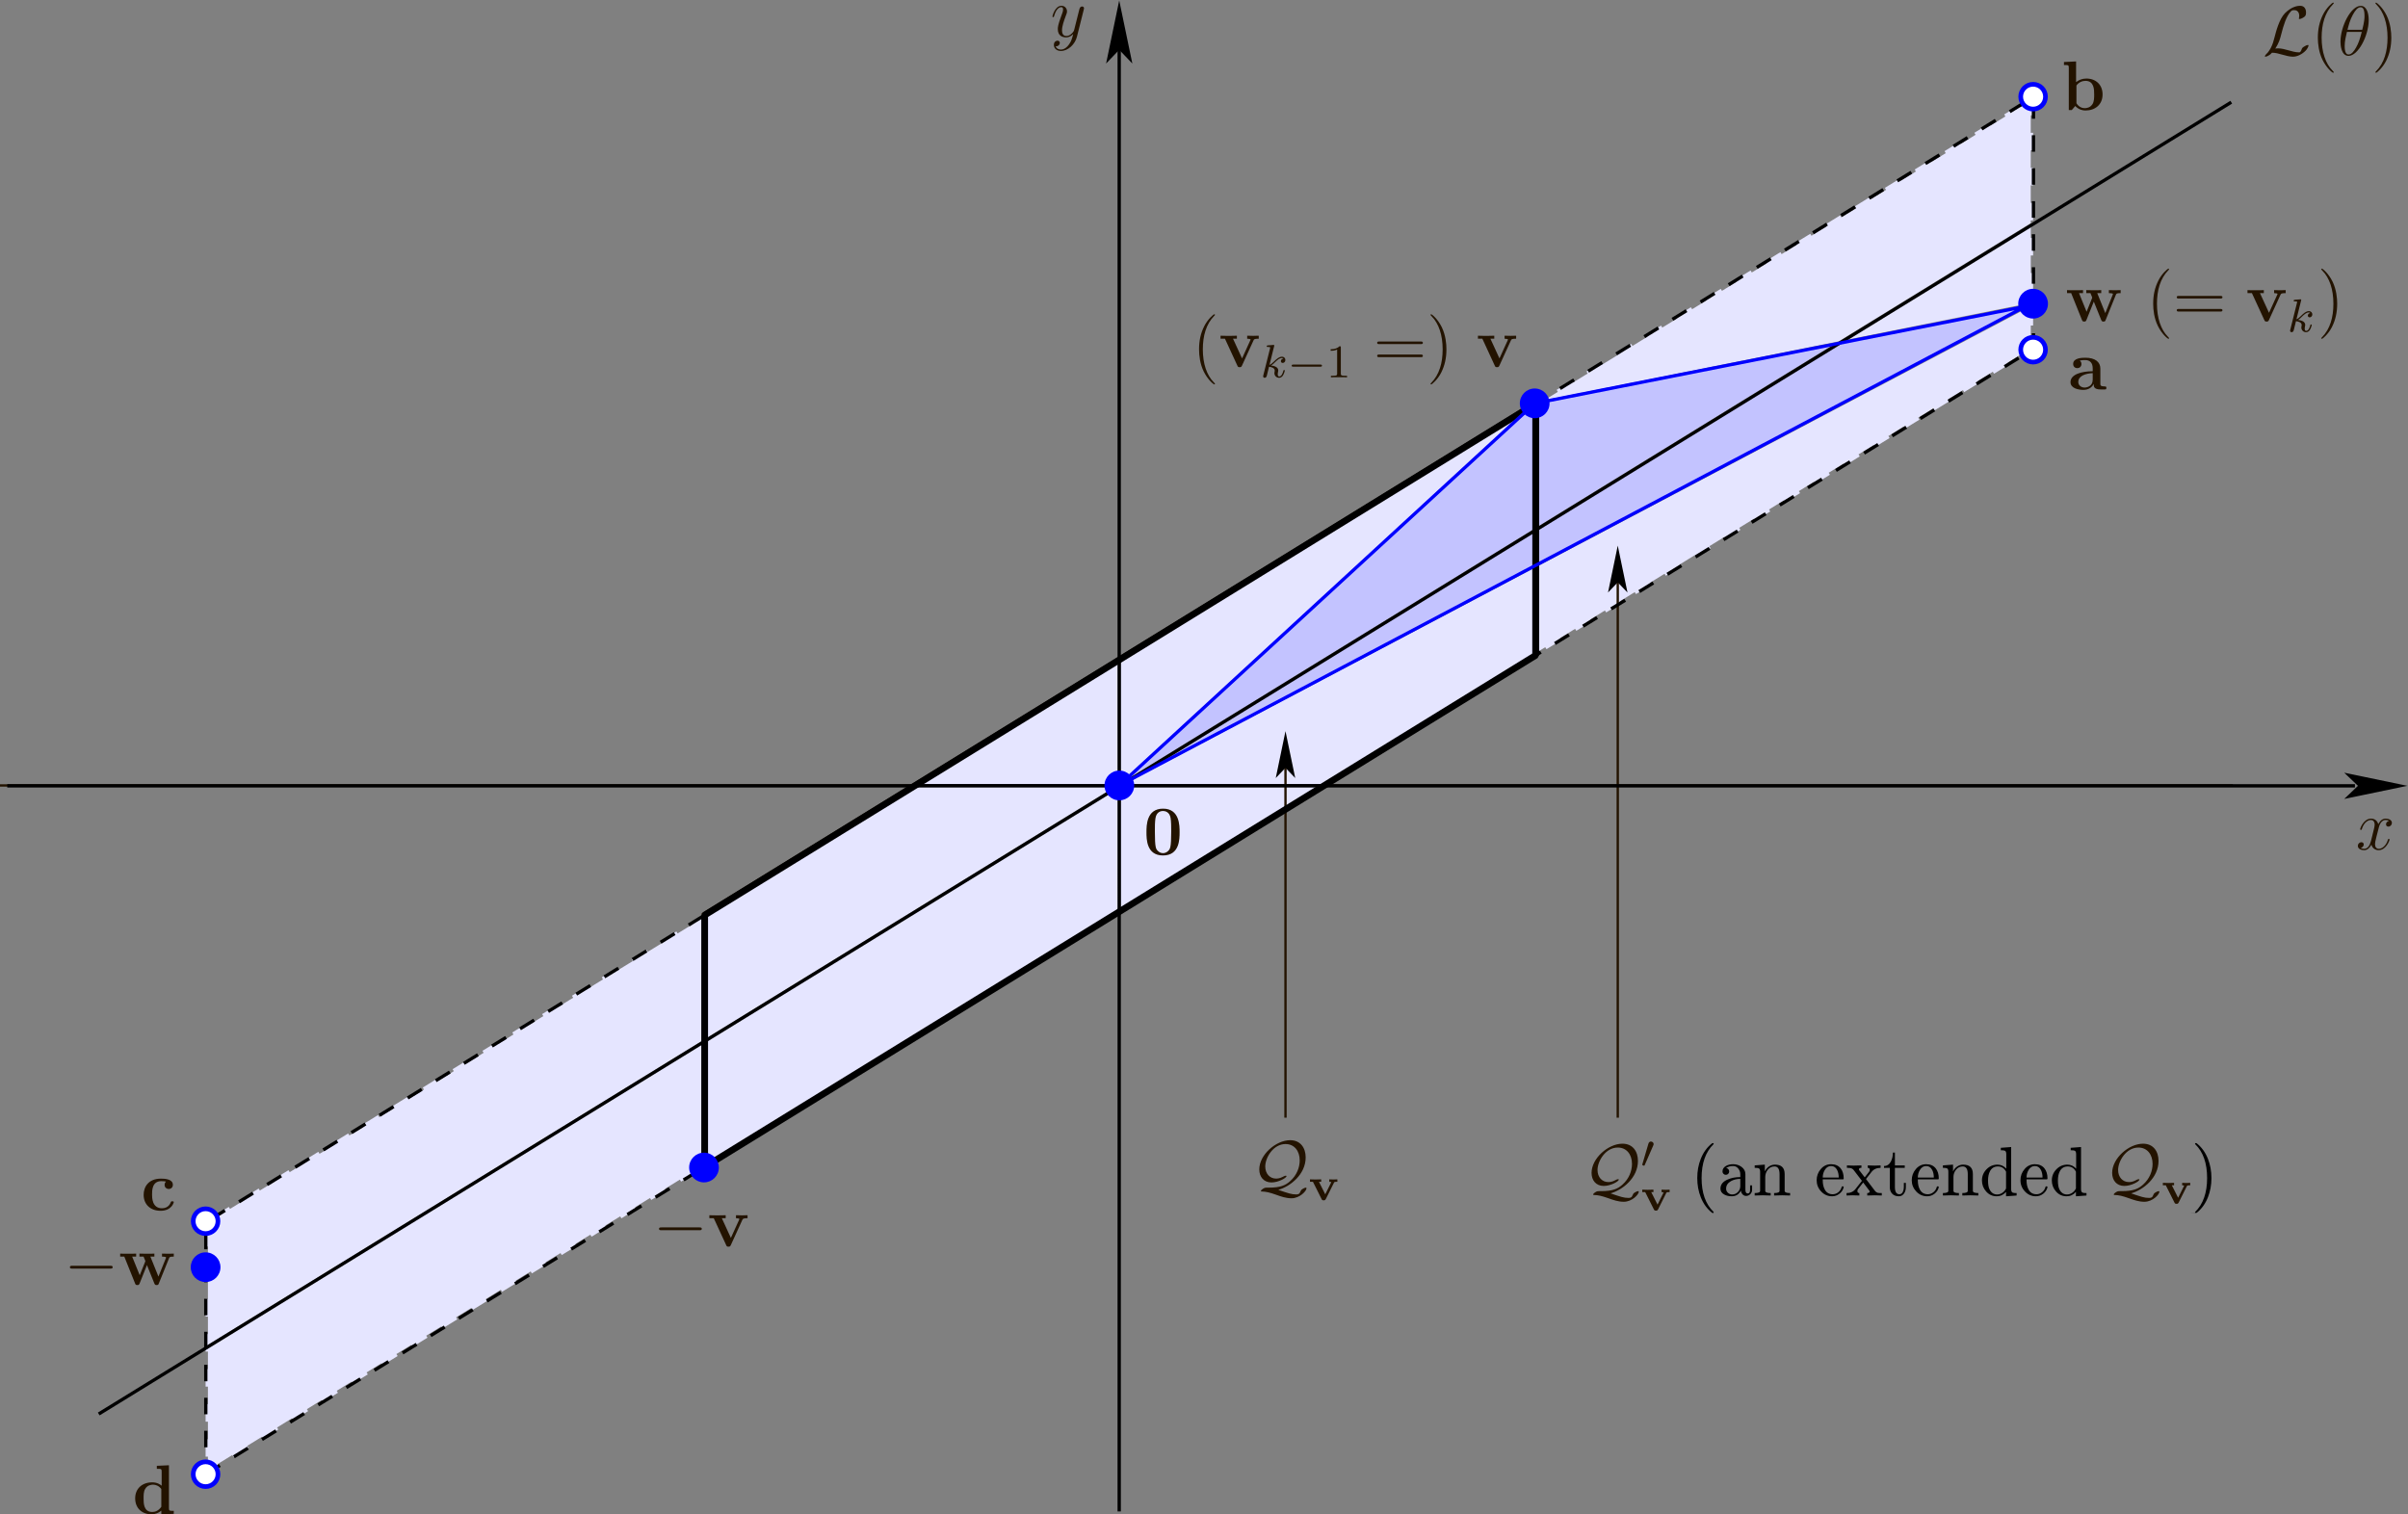 <?xml version="1.0" encoding="UTF-8" standalone="no"?>
<!-- Created with Inkscape (http://www.inkscape.org/) -->

<svg
   version="1.1"
   id="svg2"
   width="413.496"
   height="260.057"
   viewBox="0 0 413.496 260.057"
   xmlns="http://www.w3.org/2000/svg"
   xmlns:svg="http://www.w3.org/2000/svg">
  <rect x="0" y="0" width="413.496" height="260.057" fill="#808080" stroke="none"/>
  <defs
     id="defs6" />
  <g
     id="g8"
     transform="matrix(1.333,0,0,-1.333,-0.733,260.161)">
    <g
       id="g10"
       transform="scale(0.1)">
      <path
         d="m 5.5,938.277 h 2876.38 v 3.008 H 5.5 Z"
         style="fill:#231300;fill-opacity:1;fill-rule:nonzero;stroke:none"
         id="path12" />
      <path
         d="m 2936.52,1889 c 4.87,7.59 6.41,13.36 7.58,18.14 3.16,12.46 6.59,23.29 12.19,29.52 1.08,1.18 1.8,1.98 4.69,1.98 6.23,0 6.41,-6.22 6.41,-7.48 0,-1.63 -0.45,-2.89 -0.45,-3.34 0,-0.64 0.54,-0.64 0.63,-0.64 1.44,0 3.88,1 6.14,2.62 1.62,1.27 2.43,2.17 2.43,5.87 0,4.87 -2.52,8.57 -7.58,8.57 -2.88,0 -10.83,-0.72 -19.67,-9.66 -7.23,-7.4 -11.46,-23.64 -13.18,-30.41 -1.62,-6.23 -2.35,-9.03 -5.05,-14.44 -0.64,-1.09 -2.98,-5.06 -4.25,-6.23 -2.44,-2.26 -3.34,-3.88 -3.34,-4.33 0,-0.19 0.18,-0.54 0.82,-0.54 0.36,0 2.25,0.35 4.6,1.89 1.53,0.9 1.71,1.09 3.79,3.25 4.51,-0.09 7.67,-0.9 13.36,-2.53 4.6,-1.26 9.2,-2.61 13.81,-2.61 7.31,0 14.71,5.5 17.6,9.47 1.8,2.44 2.34,4.7 2.34,4.97 0,0.63 -0.54,0.63 -0.63,0.63 -1.44,0 -3.61,-1 -5.14,-2.08 -2.44,-1.53 -2.62,-2.08 -3.16,-3.61 -0.45,-1.44 -0.99,-2.17 -1.35,-2.71 -0.73,-1.08 -0.82,-1.08 -2.17,-1.08 -4.33,0 -8.85,1.35 -14.8,2.98 -2.53,0.72 -7.5,2.16 -12.01,2.16 -1.17,0 -2.43,-0.09 -3.61,-0.36 v 0"
         style="fill:#231300;fill-opacity:1;fill-rule:nonzero;stroke:none"
         id="path14" />
      <path
         d="m 3011.86,1858.68 c 0,0.27 0,0.45 -1.54,1.98 -9.02,9.12 -14.07,24.01 -14.07,42.42 0,17.51 4.24,32.59 14.71,43.24 0.9,0.81 0.9,0.99 0.9,1.26 0,0.55 -0.45,0.72 -0.81,0.72 -1.17,0 -8.58,-6.5 -13,-15.34 -4.6,-9.11 -6.68,-18.78 -6.68,-29.88 0,-8.03 1.26,-18.77 5.96,-28.43 5.32,-10.83 12.72,-16.7 13.72,-16.7 0.36,0 0.81,0.19 0.81,0.73 v 0"
         style="fill:#231300;fill-opacity:1;fill-rule:nonzero;stroke:none"
         id="path16" />
      <path
         d="m 3056.88,1926.01 c 0,9.21 -2.88,18.14 -10.29,18.14 -12.63,0 -26.08,-26.44 -26.08,-46.3 0,-4.15 0.9,-18.14 10.38,-18.14 12.27,0 25.99,25.81 25.99,46.3 z m -27.35,-12.72 c 1.36,5.32 3.26,12.9 6.86,19.31 2.98,5.42 6.14,9.75 10.11,9.75 2.98,0 4.97,-2.53 4.97,-11.19 0,-3.25 -0.27,-7.77 -2.89,-17.87 z m 18.42,-2.71 c -2.26,-8.85 -4.15,-14.54 -7.4,-20.22 -2.62,-4.61 -5.78,-8.85 -9.57,-8.85 -2.8,0 -5.05,2.17 -5.05,11.1 0,5.87 1.44,12.01 2.88,17.97 h 19.14"
         style="fill:#231300;fill-opacity:1;fill-rule:nonzero;stroke:none"
         id="path18" />
      <path
         d="m 3086,1903.08 c 0,6.87 -0.9,18.06 -5.96,28.53 -5.32,10.83 -12.72,16.69 -13.72,16.69 -0.36,0 -0.81,-0.17 -0.81,-0.72 0,-0.27 0,-0.45 1.54,-1.98 9.02,-9.12 14.08,-24.01 14.08,-42.42 0,-17.51 -4.24,-32.59 -14.72,-43.24 -0.9,-0.81 -0.9,-0.99 -0.9,-1.26 0,-0.54 0.45,-0.73 0.81,-0.73 1.18,0 8.58,6.5 13,15.35 4.61,9.2 6.68,18.95 6.68,29.78 v 0"
         style="fill:#231300;fill-opacity:1;fill-rule:nonzero;stroke:none"
         id="path20" />
      <path
         d="m 912.402,447.535 h -3.011 V 775.191 L 1985.5,1437.41 V 1104.38 L 909.391,442.152 v 5.383 h 3.011 l -1.574,2.567 1068.652,657.638 v 318.9 L 915.414,771.832 V 447.535 h -3.012 l -1.574,2.567 1.574,-2.567"
         style="fill:#231300;fill-opacity:1;fill-rule:nonzero;stroke:none"
         id="path22" />
      <path
         d="m 273.359,54.277 v 20.719 h -3.007 v 22.566 h 3.007 v 22.567 h -3.007 v 22.566 h 3.007 v 22.567 h -3.007 v 22.566 h 3.007 v 22.57 h -3.007 v 3.262 l 96.421,59.32 120.157,73.965 120.16,73.93 120.156,73.938 120.168,73.96 61.977,38.141 V 449.223 l -8.848,-5.45 1.578,-2.562 -19.223,-11.828 -1.578,2.562 -19.215,-11.824 1.579,-2.566 -19.223,-11.825 -1.578,2.563 -19.215,-11.832 1.578,-2.559 -19.223,-11.824 -1.578,2.559 -19.222,-11.832 1.582,-2.559 -19.219,-11.82 -1.578,2.554 -19.223,-11.832 1.582,-2.554 -19.219,-11.824 -1.578,2.558 -19.218,-11.832 1.578,-2.558 -19.223,-11.829 -1.578,2.563 -19.215,-11.828 1.578,-2.563 -19.222,-11.82 -1.579,2.559 -19.214,-11.829 1.566,-2.562 -19.211,-11.824 -1.578,2.562 -19.223,-11.832 1.578,-2.558 -19.214,-11.832 -1.579,2.566 -19.222,-11.828 1.578,-2.559 -19.223,-11.832 -1.57,2.563 -19.223,-11.828 1.578,-2.559 -19.222,-11.832 -1.571,2.566 -19.222,-11.832 1.578,-2.558 -19.223,-11.828 -1.578,2.566 -19.211,-11.832 1.574,-2.563 -19.218,-11.828 -1.582,2.571 -19.211,-11.832 1.566,-2.563 -19.215,-11.832 -1.578,2.57 -19.219,-11.832 1.578,-2.558 -19.218,-11.832 -1.574,2.566 -19.227,-11.828 1.582,-2.559 -19.223,-11.832 -1.57,2.559 -19.227,-11.824 1.582,-2.559 z m -3.007,162.907 v 15.777 h 3.007 v 22.57 h -3.007 v 22.567 h 3.007 v 22.566 h -3.007 v 22.566 h 3.007 v 22.567 h -3.007 v 22.57 h 3.007 v 8.344 l 9.246,5.691 -1.578,2.559 19.223,11.832 1.578,-2.566 19.215,11.828 -1.578,2.566 19.223,11.824 1.578,-2.558 19.211,11.824 -1.571,2.562 19.219,11.829 1.578,-2.559 19.223,11.82 -1.582,2.567 19.215,11.824 1.582,-2.559 19.218,11.821 -1.578,2.57 19.223,11.824 1.578,-2.562 19.215,11.824 -1.574,2.57 19.218,11.821 1.582,-2.563 19.211,11.828 -1.57,2.567 19.215,11.82 1.578,-2.559 19.223,11.824 -1.578,2.567 19.214,11.824 1.579,-2.558 19.222,11.82 -1.582,2.566 19.227,11.828 1.57,-2.562 19.223,11.832 -1.578,2.558 19.222,11.833 1.578,-2.567 19.211,11.828 -1.574,2.563 19.219,11.832 1.582,-2.571 19.211,11.832 -1.567,2.559 19.211,11.832 1.582,-2.566 19.219,11.832 -1.578,2.558 19.219,11.828 1.574,-2.566 19.227,11.832 -1.583,2.559 19.223,11.832 1.57,-2.567 19.227,11.828 -1.582,2.563 19.223,11.832 1.578,-2.57 19.215,11.828 -1.579,2.562 19.223,11.832 1.578,-2.566 19.211,11.828 -1.566,2.559 13.34,8.214 V 610.441 L 845.836,571.336 725.668,497.371 605.512,423.438 485.352,349.508 365.195,275.539 270.352,217.184"
         style="fill:#e5e5ff;fill-opacity:1;fill-rule:nonzero;stroke:none"
         id="path24" />
      <path
         d="m 915.414,452.926 v 157.691 l 52.156,32.094 120.16,73.961 120.16,73.93 120.16,73.933 117.9,72.574 V 779.402 l -7.27,-4.468 v 0 l -19.22,-11.825 v 0 l -19.21,-11.828 v 0 l -19.23,-11.828 -13.63,-8.383 -24.8,-15.269 v 0 l -7.66,-4.719 -30.78,-18.934 v 0 l -13.71,-8.441 -24.73,-15.223 v 0.012 l -19.22,-11.832 -19.22,-11.824 v 0 l -19.22,-11.832 v 0 l -19.22,-11.828 v 0.008 l -14.91,-9.184 -23.53,-14.481 v 0 l -19.22,-11.824 -32.5,-20.008 -5.94,-3.644 v 0 l -27.9,-17.176 -10.53,-6.476 v 0 l -31.62,-19.465 -6.82,-4.192 -19.223,-11.828 -19.219,-11.828 h 0.008 L 950.434,474.473 938.98,467.43 v 0 l -22.386,-13.778 z m 0,161.222 v 157.684 l 1.43,0.875 v 0 l 19.222,11.82 h -0.011 l 19.226,11.832 v 0 l 19.223,11.825 v 0.007 l 19.211,11.825 v 0 l 19.225,11.824 v 0.008 l 19.21,11.82 h 0.01 l 19.22,11.824 v 0.008 l 19.22,11.82 v 0 l 19.22,11.825 -0.01,0.007 19.23,11.825 v 0 l 19.22,11.824 v 0.004 l 19.21,11.828 v 0 l 19.23,11.82 v 0.008 l 19.19,11.816 h 256.23 L 1326.48,867.094 1206.31,793.16 1086.15,719.23 965.992,645.27 Z m 533.536,167.106 v 157.023 h 255.16 l -15.57,-9.589 v 0 l -14.65,-9.008 -23.79,-14.645 -19.22,-11.828 -19.23,-11.824 v 0 l -19.21,-11.832 v 0 l -70.7,-43.504 -6.18,-3.805 -19.22,-11.824 -19.22,-11.832 v 0 l -19.22,-11.82 v 0 z M 1709,941.285 h -255.48 l 525.96,277.325 v -110.87 l -21.88,-13.47 v 0 l -16.77,-10.32 -21.67,-13.34 v 0 l -19.21,-11.82 -19.22,-11.83 v 0 l -19.23,-11.82 v 0 l -26.49,-16.31 -11.94,-7.35 v 0 l -27.33,-16.82 -11.11,-6.832 v 0 L 1765.41,976 1746.2,964.172 v 0 l -19.23,-11.828 v 0 l -8.59,-5.285 z m -263.05,0 h -255.16 l 14.34,8.824 v 0.008 l 19.23,11.824 v 0 l 19.21,11.821 v 0.011 l 19.22,11.821 v 0 l 19.22,11.824 v 0.008 l 19.22,11.824 v 0 l 19.22,11.82 v 0.01 l 19.21,11.82 h 0.01 l 19.22,11.83 v 0 l 19.22,11.83 v 0 l 19.21,11.83 v 0 l 19.23,11.82 v 0 l 19.22,11.83 h -0.01 l 10.19,6.27 z m 3,1.914 v 156.961 l 6.03,3.7 v 0 l 19.23,11.84 v 0 l 19.21,11.82 v 0 l 19.22,11.83 v 0 l 19.22,11.83 v -0.01 l 19.22,11.83 v 0 l 19.22,11.83 v 0 l 19.22,11.83 v 0 l 19.22,11.83 v -0.01 l 19.22,11.83 h -0.01 l 19.23,11.83 v 0 l 19.22,11.83 v 0 l 19.22,11.83 v -0.01 l 19.22,11.83 v 0 l 19.21,11.83 h 0.01 l 19.21,11.82 v 0 l 19.23,11.84 v 0 l 19.21,11.82 v 0 l 19.22,11.83 v 0 l 19.23,11.83 h -0.01 l 19.22,11.82 v 0 l 19.22,11.83 v 0 l 19.22,11.83 v 0 l 19.22,11.82 19.22,11.83 v 0 l 19.21,11.83 19.23,11.83 v 0 l 9.49,5.83 -515.23,-474.011"
         style="fill:#e5e5ff;fill-opacity:1;fill-rule:nonzero;stroke:none"
         id="path26" />
      <path
         d="m 1704.11,938.277 h -255.16 v 0.598 l 4.57,2.41 H 1709 Z m -261.99,0 h -256.23 l 0.02,0.008 h 0.01 l 4.87,3 h 255.16 v -0.652 l -3.83,-2.356"
         style="fill:#00001a;fill-opacity:1;fill-rule:nonzero;stroke:none"
         id="path28" />
      <path
         d="m 1445.95,779.402 v 157.707 l 2.08,1.274 0.92,0.492 V 781.254 Z m 0,161.231 v 157.677 l 3,1.85 V 943.199 l -2.36,-2.164 -0.64,-0.402"
         style="fill:#00001a;fill-opacity:1;fill-rule:nonzero;stroke:none"
         id="path30" />
      <path
         d="m 915.414,452.926 v 0 l 1.18,0.726 z m 23.566,14.504 v 0 l 11.454,7.043 z m 38.446,23.652 h -0.008 l 19.219,11.828 z m 38.434,23.656 v 0 l 6.82,4.192 z m 38.44,23.657 v 0 l 10.53,6.476 z m 38.43,23.652 v 0 l 5.94,3.644 z m 38.44,23.652 v 0 l 19.22,11.824 v 0 z m 42.75,26.305 14.91,9.184 v -0.008 z m 34.13,21.004 v 0 l 19.22,11.832 v 0 z m 38.44,23.656 v 0 l 19.22,11.832 v -0.012 z m 43.95,27.043 13.71,8.441 v 0 z m 44.49,27.375 7.66,4.719 v 0 z m 32.46,19.988 13.63,8.383 z m 32.86,20.211 v 0 l 19.21,11.828 v 0 z m -483.406,21.426 v 0 l 19.211,11.82 h 0.011 z m 521.836,2.227 v 0 l 7.27,4.468 3,1.852 8.95,5.512 v 0 z m -483.399,21.425 v 0 l 19.223,11.832 v -0.007 z m 521.839,2.227 v 0 l 19.22,11.832 z m -483.405,21.43 v 0 l 19.225,11.832 v -0.008 z m 521.845,2.226 v 0 l 6.18,3.805 z m -483.4,21.426 h -0.01 l 19.23,11.832 v -0.008 z m 38.44,23.652 v 0 l 19.21,11.832 0.01,-0.007 z m 521.84,2.231 v 0 l 19.21,11.832 v 0 z m -483.4,21.426 v 0 l 19.22,11.828 v -0.004 z m 521.84,2.23 v 0 l 19.22,11.828 z m -483.41,21.426 v 0 l 19.23,11.828 v -0.008 z m 526.42,5.047 14.65,9.008 v 0 z m -487.97,18.605 h -0.01 l 19.22,11.832 v -0.008 l -14.34,-8.824 z m 532.46,8.774 8.59,5.285 v 0 z m -494.02,14.882 v 0 l 19.21,11.832 v -0.011 z m 521.84,2.231 v 0 L 1765.41,976 Z m -483.41,21.422 v 0 l 19.22,11.832 v -0.008 z m 521.84,2.234 v 0 l 11.11,6.832 z m -483.4,21.422 v 0 l 19.22,11.83 v -0.01 z m 521.84,2.23 v 0 l 11.94,7.35 z m -483.4,21.42 h -0.01 l 19.23,11.83 v 0 z m 521.83,2.24 v 0 l 19.23,11.82 v 0 z m -483.39,21.42 v 0 l 19.21,11.83 v 0 z m 521.84,2.23 v 0 l 19.21,11.82 v 0 z m -483.4,21.42 v 0 l 19.21,11.83 h 0.01 z m 524.28,3.74 16.77,10.32 v 0 z m -485.85,19.91 v 0 l 19.23,11.84 v 0 z m 38.44,23.66 v 0 l 19.22,11.83 v 0 z m 38.44,23.65 v 0.01 l 19.22,11.82 v 0 z m 38.44,23.66 v 0 l 19.22,11.83 v 0 z m 38.44,23.65 v 0.01 l 19.21,11.82 h 0.01 z m 38.44,23.66 v 0 l 19.22,11.83 v 0 z m 38.44,23.65 v 0.01 l 19.22,11.82 v 0 z m 38.44,23.66 h -0.01 l 19.22,11.82 v 0 z m 38.44,23.66 v 0 l 19.21,11.82 v 0 z m 38.43,23.65 v 0 l 19.22,11.83 h 0.01 z m 38.44,23.65 v 0 l 19.22,11.83 v 0 z m 38.44,23.66 v 0 l 19.22,11.82 z m 38.44,23.65 v 0 l 19.21,11.83 z m 38.44,23.66 v 0 l 9.49,5.84 v -0.01 l -9.49,-5.83"
         style="fill:#00001a;fill-opacity:1;fill-rule:nonzero;stroke:none"
         id="path32" />
      <path
         d="m 1985.5,1111.44 v 110.35 l 636.04,335.36 v -2.27 h 3.01 v -22.57 h -3.01 v -22.56 h 3.01 v -8.58 l -11.91,-7.33 -1.58,2.56 -19.22,-11.83 1.58,-2.56 -19.22,-11.83 -1.57,2.56 -19.23,-11.82 1.58,-2.57 -19.22,-11.82 -1.58,2.56 -19.21,-11.82 1.57,-2.57 -19.22,-11.82 -1.58,2.55 -19.21,-11.82 1.57,-2.57 -19.21,-11.82 -1.59,2.56 -19.21,-11.82 1.57,-2.57 -19.21,-11.82 -1.58,2.56 -19.22,-11.83 1.58,-2.56 -19.23,-11.83 -1.57,2.56 -19.22,-11.82 1.58,-2.57 -19.22,-11.82 -1.58,2.56 -19.22,-11.83 1.58,-2.56 -19.22,-11.82 -1.58,2.55 -19.21,-11.82 1.57,-2.57 -19.22,-11.82 -1.58,2.56 -19.22,-11.83 1.58,-2.56 -19.22,-11.83 -1.57,2.57 -19.22,-11.83 1.58,-2.56 -19.23,-11.83 -1.58,2.56 -19.21,-11.83 1.57,-2.56 -19.21,-11.83 -1.59,2.57 -19.21,-11.84 1.58,-2.55 -19.22,-11.83 -1.58,2.56 -19.22,-11.83 1.57,-2.56 -19.21,-11.83 -1.58,2.57 -19.22,-11.83 1.58,-2.56 -19.22,-11.83 -1.58,2.57 -19.22,-11.84 1.58,-2.55 -19.22,-11.84 -1.58,2.57 -10.54,-6.49"
         style="fill:#e5e5ff;fill-opacity:1;fill-rule:nonzero;stroke:none"
         id="path34" />
      <path
         d="m 1986.2,1434.3 5.35,3.29 1.22,-1.98 z m 8.5,1.7 17.65,10.86 -1.58,2.56 19.21,11.83 1.58,-2.56 19.23,11.82 -1.58,2.56 19.21,11.83 1.58,-2.56 19.22,11.82 -1.58,2.57 19.23,11.82 1.57,-2.56 19.22,11.83 -1.58,2.57 19.22,11.82 1.58,-2.57 19.21,11.83 -1.57,2.57 19.22,11.82 1.58,-2.56 19.21,11.83 -1.57,2.56 19.22,11.83 1.58,-2.56 19.22,11.82 -1.58,2.56 19.22,11.84 1.57,-2.57 19.22,11.82 -1.57,2.57 19.22,11.83 1.57,-2.57 19.23,11.83 -1.59,2.57 19.23,11.82 1.57,-2.56 19.22,11.83 -1.58,2.56 19.22,11.83 1.58,-2.57 19.22,11.83 -1.57,2.56 19.21,11.83 1.58,-2.56 19.22,11.83 -1.58,2.56 19.22,11.83 1.58,-2.57 19.22,11.83 -1.58,2.56 19.22,11.83 1.57,-2.56 19.23,11.82 -1.59,2.57 19.23,11.83 1.58,-2.57 19.21,11.83 -1.57,2.56 19.22,11.83 1.57,-2.57 19.22,11.84 -1.57,2.55 19.21,11.83 1.58,-2.56 16.41,10.1 v -20.48 h -3.01 v -22.57 h 3.01 v -22.57 h -3.01 v -22.57 h 3.01 v -22.56 h -3.01 v -22.57 h 3.01 v -22.57 h -3.01 v -3.64 l -93.47,-57.53 -120.16,-73.94 -33.6,-20.68 z m 388.1,77.62 26.69,16.42 120.16,73.94 91.89,56.56 v -15.4 h 3.01 v -22.56 h -3.01 v -22.57 h 3.01 v -22.56 h -3.01 v -16.08 l -238.74,-47.75"
         style="fill:#e5e5ff;fill-opacity:1;fill-rule:nonzero;stroke:none"
         id="path36" />
      <path
         d="m 909.391,445.688 v 1.847 h 3.011 z m 3.011,1.847 h -3.011 v 324.113 l 1066.389,656.242 -11.6,-10.67 -9.49,-5.84 -19.23,-11.83 -19.21,-11.83 -19.22,-11.83 -19.22,-11.82 -19.22,-11.83 -19.22,-11.83 -19.22,-11.82 -19.22,-11.83 -19.22,-11.83 -19.21,-11.82 -19.23,-11.84 -19.22,-11.82 -19.21,-11.83 -19.22,-11.82 -19.22,-11.83 -19.22,-11.83 -19.23,-11.83 -19.21,-11.82 -19.22,-11.83 -19.22,-11.83 -19.22,-11.83 -19.22,-11.82 -19.22,-11.83 -19.22,-11.83 -19.21,-11.82 -19.23,-11.84 -6.03,-3.7 -3,-1.85 -10.19,-6.27 -19.21,-11.83 -19.23,-11.82 -19.21,-11.83 -19.22,-11.83 -19.23,-11.83 -19.21,-11.82 -19.22,-11.83 -19.22,-11.824 -19.22,-11.832 -19.22,-11.821 -19.21,-11.832 -19.23,-11.824 -19.22,-11.832 -0.02,-0.008 -19.19,-11.816 -19.23,-11.828 -19.21,-11.828 -19.22,-11.828 -19.23,-11.825 -19.21,-11.832 -19.22,-11.82 -19.23,-11.832 -19.21,-11.82 -19.225,-11.832 -19.211,-11.825 -19.223,-11.832 -19.226,-11.832 -19.211,-11.82 -1.43,-0.875 V 452.926 l 1.18,0.726 22.386,13.778 11.454,7.043 26.992,16.609 19.211,11.828 19.223,11.828 6.82,4.192 31.62,19.465 10.53,6.476 27.9,17.176 5.94,3.644 32.5,20.008 19.22,11.824 23.53,14.481 14.91,9.176 19.22,11.828 19.22,11.832 19.22,11.824 19.22,11.82 24.73,15.223 13.71,8.441 30.78,18.934 7.66,4.719 24.8,15.269 13.63,8.383 19.23,11.828 19.21,11.828 19.22,11.825 19.22,11.832 19.22,11.82 19.22,11.832 19.22,11.824 6.18,3.805 70.7,43.504 19.21,11.832 19.23,11.824 19.22,11.828 23.79,14.645 14.65,9.008 15.57,9.589 4.89,3.008 9.38,5.774 8.59,5.285 19.23,11.828 19.21,11.828 19.22,11.828 11.11,6.832 27.33,16.82 11.94,7.35 26.49,16.31 19.23,11.82 19.22,11.83 19.21,11.82 21.67,13.34 16.77,10.32 21.88,13.47 v 110.87 l 6.02,3.18 V 1107.91 L 912.402,447.535 l -1.574,2.567 1.574,-2.567 v 0"
         style="fill:#00001a;fill-opacity:1;fill-rule:nonzero;stroke:none"
         id="path38" />
      <path
         d="m 1459.98,949.27 517.6,476.19 1.9,1.18 v -157.69 l -52.21,-32.14 -120.15,-73.94 -120.17,-73.94 -120.16,-73.95 z m 26.64,12.867 81.75,50.293 120.16,73.94 120.17,73.94 120.15,73.94 50.63,31.17 v -43.41 L 1486.62,962.137"
         style="fill:#c3c3ff;fill-opacity:1;fill-rule:nonzero;stroke:none"
         id="path40" />
      <path
         d="m 1985.5,1225.18 v 43.94 l 63.51,39.08 120.16,73.94 120.16,73.95 86.1,52.99 239.25,47.85 z m 0,47.46 v 158.46 l 381.43,76.28 -79.18,-48.72 -120.16,-73.96 -120.16,-73.94 -61.93,-38.12"
         style="fill:#c3c3ff;fill-opacity:1;fill-rule:nonzero;stroke:none"
         id="path42" />
      <path
         d="m 1979.48,1222.01 v 204.63 l -1.9,-1.18 5.62,5.18 2.3,0.46 v -205.92 l -6.02,-3.17"
         style="fill:#00003c;fill-opacity:1;fill-rule:nonzero;stroke:none"
         id="path44" />
      <path
         d="m 1525.07,879.453 c 0,8.664 0,30.422 -21.3,30.422 -21.39,0 -21.39,-21.668 -21.39,-30.422 0,-8.664 0,-29.875 21.3,-29.875 21.3,0 21.39,20.938 21.39,29.875 z m -21.3,-26.898 c -2.89,0 -5.06,1.175 -6.86,3.07 -2.26,2.254 -3.7,3.699 -3.7,24.914 0,6.316 0,12.09 0.72,16.785 1.26,8.938 7.76,9.571 9.75,9.571 2.89,0 8.48,-1.356 9.75,-8.938 0.81,-4.605 0.81,-11.914 0.81,-17.418 0,-21.305 -1.36,-22.566 -4.06,-25.273 -1.81,-1.809 -4.25,-2.711 -6.41,-2.711 v 0"
         style="fill:#231300;fill-opacity:1;fill-rule:nonzero;stroke:none"
         id="path46" />
      <path
         d="m 1570.62,1457.18 c 0,0.27 0,0.45 -1.54,1.99 -9.03,9.12 -14.08,24.01 -14.08,42.42 0,17.51 4.25,32.58 14.71,43.23 0.91,0.82 0.91,1 0.91,1.27 0,0.54 -0.45,0.72 -0.82,0.72 -1.17,0 -8.57,-6.5 -12.99,-15.35 -4.61,-9.11 -6.68,-18.77 -6.68,-29.87 0,-8.03 1.26,-18.77 5.96,-28.43 5.32,-10.83 12.72,-16.7 13.71,-16.7 0.37,0 0.82,0.18 0.82,0.72 v 0"
         style="fill:#231300;fill-opacity:1;fill-rule:nonzero;stroke:none"
         id="path48" />
      <path
         d="m 1620.33,1513.23 c 0.63,1.36 0.99,2.08 6.68,2.08 v 3.88 c -3.25,-0.18 -3.43,-0.18 -7.13,-0.18 -2.44,0 -2.62,0 -7.76,0.18 v -3.88 c 2.43,0 4.42,-0.45 4.42,-1.08 0,-0.09 0,-0.18 -0.45,-1.09 l -10.56,-23.19 -11.65,25.36 h 4.97 v 3.88 c -2.08,-0.18 -8.4,-0.18 -10.83,-0.18 -2.62,0 -7.86,0 -10.2,0.18 v -3.88 h 5.68 l 15.89,-34.48 c 0.81,-1.71 0.99,-2.17 3.07,-2.17 1.44,0 2.16,0.18 2.97,1.99 l 14.9,32.58"
         style="fill:#231300;fill-opacity:1;fill-rule:nonzero;stroke:none"
         id="path50" />
      <path
         d="m 1646.82,1505.54 c 0.06,0.12 0.23,0.9 0.23,0.96 0,0.3 -0.23,0.84 -0.96,0.84 -0.23,0 -2.1,-0.18 -3.49,-0.3 l -3.37,-0.24 c -1.32,-0.12 -1.92,-0.18 -1.92,-1.26 0,-0.85 0.84,-0.85 1.56,-0.85 2.89,0 2.89,-0.36 2.89,-0.9 0,-0.18 0,-0.3 -0.3,-1.38 l -8.54,-34.24 c -0.24,-0.9 -0.24,-1.27 -0.24,-1.33 0,-1.02 0.84,-1.86 1.98,-1.86 2.05,0 2.53,1.92 2.77,2.77 0.6,2.52 2.16,8.9 2.83,11.43 3.31,-0.36 7.34,-1.51 7.34,-4.93 0,-0.31 0,-0.61 -0.12,-1.21 -0.18,-0.78 -0.3,-1.62 -0.3,-1.92 0,-3.56 2.64,-6.14 6.14,-6.14 2.52,0 4.09,1.86 4.87,3.01 1.44,2.22 2.41,5.83 2.41,6.2 0,0.6 -0.48,0.77 -0.91,0.77 -0.72,0 -0.84,-0.35 -1.08,-1.44 -0.78,-2.82 -2.35,-6.86 -5.18,-6.86 -1.56,0 -1.92,1.33 -1.92,2.95 0,0.78 0.06,1.51 0.36,2.89 0.06,0.24 0.3,1.2 0.3,1.86 0,4.94 -6.2,6.02 -9.27,6.44 2.23,1.33 4.28,3.37 5,4.15 3.31,3.26 6.02,5.48 8.9,5.48 0.79,0 1.51,-0.18 1.99,-0.78 -3.25,-0.42 -3.25,-3.25 -3.25,-3.31 0,-1.32 1.02,-2.23 2.35,-2.23 1.63,0 3.43,1.33 3.43,3.79 0,2.05 -1.44,4.21 -4.46,4.21 -3.48,0 -6.61,-2.64 -10.04,-6.07 -3.5,-3.43 -5,-4.09 -5.96,-4.52 l 5.96,24.02"
         style="fill:#231300;fill-opacity:1;fill-rule:nonzero;stroke:none"
         id="path52" />
      <path
         d="m 1706.2,1479.24 c 0.96,0 2.29,0 2.29,1.39 0,1.38 -1.33,1.38 -2.29,1.38 h -34.48 c -0.96,0 -2.28,0 -2.28,-1.38 0,-1.39 1.32,-1.39 2.28,-1.39 h 34.48"
         style="fill:#231300;fill-opacity:1;fill-rule:nonzero;stroke:none"
         id="path54" />
      <path
         d="m 1732.76,1503.91 c 0,1.63 -0.12,1.68 -1.74,1.68 -2.47,-2.4 -5.66,-3.84 -11.38,-3.84 v -1.99 c 1.63,0 4.88,0 8.37,1.62 v -30.86 c 0,-2.23 -0.18,-2.96 -5.9,-2.96 h -2.1 v -1.98 c 2.46,0.18 7.64,0.18 10.35,0.18 2.7,0 7.94,0 10.41,-0.18 v 1.98 h -2.11 c -5.72,0 -5.9,0.73 -5.9,2.96 v 33.39"
         style="fill:#231300;fill-opacity:1;fill-rule:nonzero;stroke:none"
         id="path56" />
      <path
         d="m 1835.59,1508.36 c 1.26,0 2.89,0 2.89,1.62 0,1.72 -1.53,1.72 -2.89,1.72 h -53.16 c -1.27,0 -2.89,0 -2.89,-1.63 0,-1.71 1.53,-1.71 2.89,-1.71 z m 0,-16.79 c 1.26,0 2.89,0 2.89,1.63 0,1.71 -1.53,1.71 -2.89,1.71 h -53.16 c -1.27,0 -2.89,0 -2.89,-1.62 0,-1.72 1.53,-1.72 2.89,-1.72 z m 33.21,10.02 c 0,6.86 -0.9,18.05 -5.95,28.52 -5.33,10.84 -12.73,16.7 -13.72,16.7 -0.36,0 -0.81,-0.18 -0.81,-0.72 0,-0.27 0,-0.45 1.53,-1.99 9.03,-9.12 14.08,-24.01 14.08,-42.42 0,-17.51 -4.24,-32.58 -14.71,-43.23 -0.9,-0.82 -0.9,-1 -0.9,-1.27 0,-0.54 0.45,-0.72 0.81,-0.72 1.17,0 8.57,6.5 13,15.34 4.6,9.21 6.67,18.96 6.67,29.79 v 0"
         style="fill:#231300;fill-opacity:1;fill-rule:nonzero;stroke:none"
         id="path58" />
      <path
         d="m 1951.91,1513.23 c 0.63,1.36 0.99,2.08 6.68,2.08 v 3.88 c -3.25,-0.18 -3.43,-0.18 -7.13,-0.18 -2.44,0 -2.62,0 -7.76,0.18 v -3.88 c 2.43,0 4.42,-0.45 4.42,-1.08 0,-0.09 0,-0.18 -0.45,-1.09 l -10.56,-23.19 -11.65,25.36 h 4.97 v 3.88 c -2.08,-0.18 -8.39,-0.18 -10.83,-0.18 -2.62,0 -7.86,0 -10.2,0.18 v -3.88 h 5.68 l 15.89,-34.48 c 0.81,-1.71 0.99,-2.17 3.07,-2.17 1.44,0 2.16,0.18 2.98,1.99 l 14.89,32.58"
         style="fill:#231300;fill-opacity:1;fill-rule:nonzero;stroke:none"
         id="path60" />
      <path
         d="m 906.418,366.773 c 1.531,0 3.156,0 3.156,1.809 0,1.801 -1.625,1.801 -3.156,1.801 h -48.832 c -1.535,0 -3.16,0 -3.16,-1.801 0,-1.809 1.625,-1.809 3.16,-1.809 h 48.832"
         style="fill:#231300;fill-opacity:1;fill-rule:nonzero;stroke:none"
         id="path62" />
      <path
         d="m 961.824,380.133 c 0.633,1.355 0.992,2.078 6.676,2.078 v 3.879 c -3.246,-0.18 -3.426,-0.18 -7.129,-0.18 -2.437,0 -2.617,0 -7.762,0.18 v -3.879 c 2.438,0 4.426,-0.453 4.426,-1.086 0,-0.09 0,-0.18 -0.457,-1.082 l -10.558,-23.199 -11.645,25.367 h 4.969 v 3.879 c -2.078,-0.18 -8.395,-0.18 -10.832,-0.18 -2.621,0 -7.852,0 -10.203,0.18 v -3.879 h 5.687 l 15.887,-34.481 c 0.812,-1.714 0.992,-2.167 3.066,-2.167 1.446,0 2.172,0.179 2.981,1.984 l 14.894,32.586"
         style="fill:#231300;fill-opacity:1;fill-rule:nonzero;stroke:none"
         id="path64" />
      <path
         d="m 2731.18,1571.89 c 0.63,1.54 0.91,2.16 6.14,2.16 v 3.89 c -2.62,-0.18 -3.79,-0.18 -7.04,-0.18 -3.7,0 -4.87,0 -8.12,0.18 v -3.89 c 0.81,0 5.23,0 5.23,-1.16 0,-0.1 0,-0.19 -0.36,-1.09 l -9.48,-23.47 -10.38,25.72 h 5.15 v 3.89 c -2.17,-0.18 -7.49,-0.18 -9.93,-0.18 -4.6,0 -4.78,0 -9.3,0.18 v -3.89 h 5.33 c 0.27,-0.71 0.72,-1.89 1.08,-2.7 0.27,-0.54 1.18,-2.71 1.18,-3.16 0,-0.18 -0.28,-0.81 -0.37,-1.08 l -6.86,-17.06 -9.74,24 h 5.14 v 3.89 c -2.08,-0.18 -8.21,-0.18 -10.65,-0.18 -2.89,0 -7.22,0 -9.93,0.18 v -3.89 h 5.32 l 13.82,-34.38 c 0.63,-1.63 0.99,-2.26 2.97,-2.26 1,0 2.08,0 2.8,1.81 l 9.57,23.92 9.57,-23.74 c 0.81,-1.99 1.81,-1.99 2.89,-1.99 1.98,0 2.25,0.54 2.88,2.17 l 13.09,32.31"
         style="fill:#231300;fill-opacity:1;fill-rule:nonzero;stroke:none"
         id="path66" />
      <path
         d="m 2799.73,1515.93 c 0,0.27 0,0.45 -1.54,1.99 -9.03,9.11 -14.08,24.01 -14.08,42.42 0,17.51 4.24,32.58 14.71,43.23 0.91,0.82 0.91,1 0.91,1.27 0,0.54 -0.46,0.72 -0.82,0.72 -1.17,0 -8.57,-6.5 -13,-15.35 -4.6,-9.11 -6.67,-18.77 -6.67,-29.87 0,-8.04 1.26,-18.78 5.96,-28.43 5.32,-10.83 12.72,-16.7 13.71,-16.7 0.36,0 0.82,0.18 0.82,0.72 z m 65.88,51.18 c 1.27,0 2.89,0 2.89,1.62 0,1.72 -1.54,1.72 -2.89,1.72 h -53.16 c -1.26,0 -2.89,0 -2.89,-1.63 0,-1.71 1.53,-1.71 2.89,-1.71 z m 0,-16.79 c 1.27,0 2.89,0 2.89,1.62 0,1.72 -1.54,1.72 -2.89,1.72 h -53.16 c -1.26,0 -2.89,0 -2.89,-1.62 0,-1.72 1.53,-1.72 2.89,-1.72 h 53.16"
         style="fill:#231300;fill-opacity:1;fill-rule:nonzero;stroke:none"
         id="path68" />
      <path
         d="m 2943.25,1571.98 c 0.64,1.36 1,2.07 6.68,2.07 v 3.89 c -3.25,-0.18 -3.43,-0.18 -7.13,-0.18 -2.43,0 -2.62,0 -7.76,0.18 v -3.89 c 2.44,0 4.42,-0.44 4.42,-1.08 0,-0.08 0,-0.18 -0.45,-1.08 l -10.56,-23.19 -11.64,25.35 h 4.96 v 3.89 c -2.07,-0.18 -8.39,-0.18 -10.83,-0.18 -2.62,0 -7.85,0 -10.2,0.18 v -3.89 h 5.69 l 15.88,-34.47 c 0.82,-1.72 1,-2.17 3.07,-2.17 1.45,0 2.17,0.18 2.98,1.99 l 14.89,32.58"
         style="fill:#231300;fill-opacity:1;fill-rule:nonzero;stroke:none"
         id="path70" />
      <path
         d="m 2969.73,1564.27 c 0.07,0.12 0.25,0.91 0.25,0.97 0,0.3 -0.25,0.84 -0.96,0.84 -0.25,0 -2.11,-0.18 -3.49,-0.3 l -3.37,-0.24 c -1.33,-0.12 -1.93,-0.18 -1.93,-1.27 0,-0.84 0.84,-0.84 1.57,-0.84 2.88,0 2.88,-0.36 2.88,-0.9 0,-0.18 0,-0.3 -0.3,-1.38 l -8.54,-34.24 c -0.24,-0.91 -0.24,-1.27 -0.24,-1.33 0,-1.02 0.84,-1.86 1.98,-1.86 2.05,0 2.53,1.92 2.77,2.76 0.6,2.53 2.17,8.91 2.83,11.44 3.31,-0.36 7.34,-1.51 7.34,-4.94 0,-0.3 0,-0.6 -0.12,-1.2 -0.18,-0.78 -0.3,-1.62 -0.3,-1.92 0,-3.55 2.65,-6.14 6.13,-6.14 2.53,0 4.1,1.86 4.88,3.01 1.44,2.22 2.41,5.83 2.41,6.2 0,0.6 -0.48,0.78 -0.91,0.78 -0.72,0 -0.84,-0.37 -1.08,-1.45 -0.78,-2.82 -2.35,-6.86 -5.17,-6.86 -1.57,0 -1.93,1.33 -1.93,2.95 0,0.78 0.06,1.51 0.36,2.89 0.06,0.24 0.3,1.21 0.3,1.87 0,4.93 -6.2,6.02 -9.27,6.43 2.23,1.33 4.28,3.37 5,4.16 3.31,3.25 6.02,5.47 8.91,5.47 0.78,0 1.5,-0.18 1.98,-0.78 -3.25,-0.42 -3.25,-3.25 -3.25,-3.31 0,-1.32 1.03,-2.22 2.35,-2.22 1.62,0 3.43,1.32 3.43,3.78 0,2.05 -1.44,4.22 -4.45,4.22 -3.49,0 -6.62,-2.65 -10.06,-6.08 -3.48,-3.43 -4.99,-4.09 -5.95,-4.51 l 5.95,24"
         style="fill:#231300;fill-opacity:1;fill-rule:nonzero;stroke:none"
         id="path72" />
      <path
         d="m 3016.27,1560.34 c 0,6.86 -0.9,18.05 -5.95,28.52 -5.33,10.83 -12.73,16.7 -13.72,16.7 -0.36,0 -0.81,-0.18 -0.81,-0.72 0,-0.27 0,-0.45 1.53,-1.99 9.03,-9.12 14.08,-24.01 14.08,-42.42 0,-17.51 -4.24,-32.58 -14.71,-43.24 -0.9,-0.81 -0.9,-0.99 -0.9,-1.26 0,-0.54 0.45,-0.72 0.81,-0.72 1.17,0 8.58,6.5 13,15.34 4.6,9.21 6.67,18.96 6.67,29.79 v 0"
         style="fill:#231300;fill-opacity:1;fill-rule:nonzero;stroke:none"
         id="path74" />
      <path
         d="m 2711.18,1476.93 c 0,8.3 -6.59,13.89 -19.32,13.89 -5.05,0 -15.7,-0.45 -15.7,-8.03 0,-3.79 2.89,-5.41 5.32,-5.41 2.72,0 5.33,1.89 5.33,5.32 0,1.72 -0.63,3.34 -2.17,4.33 2.99,0.81 5.15,0.81 6.86,0.81 6.14,0 9.84,-3.42 9.84,-10.83 v -3.61 c -14.26,0 -28.61,-3.97 -28.61,-13.99 0,-8.21 10.47,-10.02 16.7,-10.02 6.95,0 11.37,3.79 13.18,7.77 0,-3.34 0,-7.22 9.11,-7.22 h 4.6 c 1.9,0 2.62,0 2.62,1.98 0,1.9 -0.81,1.9 -2.07,1.9 -5.69,0.09 -5.69,1.53 -5.69,3.61 z m -9.84,-14.45 c 0,-8.48 -7.58,-10.1 -10.47,-10.1 -4.42,0 -8.12,2.97 -8.12,7.12 0,8.22 9.75,11.02 18.59,11.46 v -8.48"
         style="fill:#231300;fill-opacity:1;fill-rule:nonzero;stroke:none"
         id="path76" />
      <path
         d="m 2679.93,1872.53 -15.62,-0.72 v -3.88 c 5.6,0 6.23,0 6.23,-3.52 v -54.52 h 3.8 c 1.53,1.72 3.06,3.43 4.51,5.24 4.6,-4.79 9.57,-5.78 13.18,-5.78 12.45,0 22.02,7.58 22.02,20.67 0,12.36 -8.49,20.49 -20.85,20.49 -5.32,0 -9.57,-1.72 -13.27,-4.6 z m 0.45,-30.96 c 3.16,4.34 7.85,5.96 11.65,5.96 11.19,0 11.19,-11.46 11.19,-17.42 0,-4.06 0,-9.21 -2.17,-12.55 -2.8,-4.33 -7.04,-5.23 -9.92,-5.23 -6.15,0 -9.49,4.33 -10.75,6.32 v 22.92"
         style="fill:#231300;fill-opacity:1;fill-rule:nonzero;stroke:none"
         id="path78" />
      <g
         id="g80">
        <path
           d="M 1661.47,511.742 V 985.757"
           style="fill:none;stroke:#231300;stroke-width:3.005;stroke-linecap:butt;stroke-linejoin:miter;stroke-miterlimit:10;stroke-dasharray:none;stroke-opacity:1"
           id="path82" />
      </g>
      <path
         d="m 1637.64,421.645 c -1.71,0 -2.71,0 -4.96,-1.356 -0.72,-0.453 -2.89,-1.894 -2.89,-2.976 0,-0.633 0.45,-0.633 0.9,-0.633 6.05,-0.27 9.75,-1.082 18.77,-4.242 6.23,-2.254 12.64,-4.516 19.77,-4.516 10.56,0 19.32,9.297 19.32,12.996 0,0.457 -0.36,0.727 -0.81,0.727 -0.91,0 -2.81,-0.727 -4.25,-1.715 -2.07,-1.356 -2.25,-1.989 -2.7,-3.16 -1.27,-3.614 -3.16,-3.879 -5.6,-3.879 -5.96,0 -10.02,1.441 -23.02,5.863 15.62,4.426 35.29,20.039 35.29,41.793 0,12.273 -6.67,22.203 -19.94,22.203 -18.42,0 -39.81,-18.863 -39.81,-37.641 0,-9.566 5.69,-16.785 15.71,-16.785 9.12,0 19.4,5.957 19.4,8.125 0,0.539 -0.63,0.539 -0.99,0.539 -1.26,0 -2.8,-0.902 -4.06,-1.531 -3.7,-2.078 -7.49,-2.168 -8.39,-2.168 -8.13,0 -13.99,6.316 -13.99,15.613 0,11.282 10.19,28.883 26.17,28.883 11.37,0 18.23,-9.023 18.23,-21.031 0,-8.934 -3.7,-19.133 -12.27,-26.715 -5.87,-5.328 -12.46,-8.394 -27.26,-8.394 h -2.62"
         style="fill:#231300;fill-opacity:1;fill-rule:nonzero;stroke:none"
         id="path84" />
      <path
         d="m 1723.89,427.902 c 0.49,0.965 0.67,1.266 4.4,1.266 v 3.129 c -2.29,-0.18 -2.41,-0.18 -5,-0.18 -0.42,0 -3.61,0 -5.41,0.18 v -3.129 c 1.57,0 1.98,-0.18 2.59,-0.48 -0.06,-0.122 -0.06,-0.243 -0.36,-0.786 l -7.41,-14.863 -8.12,16.129 h 2.89 v 3.129 c -3.67,-0.18 -4.33,-0.18 -7.4,-0.18 -1.93,0 -4.46,0 -7.04,0.18 v -3.129 h 3.79 l 11.13,-22.203 c 0.54,-1.024 0.84,-1.688 2.71,-1.688 0.96,0 1.92,0 2.77,1.688 l 10.46,20.937"
         style="fill:#231300;fill-opacity:1;fill-rule:nonzero;stroke:none"
         id="path86" />
      <g
         id="g88">
        <path
           d="M 2089.5,511.742 V 1227.6"
           style="fill:none;stroke:#231300;stroke-width:3.005;stroke-linecap:butt;stroke-linejoin:miter;stroke-miterlimit:10;stroke-dasharray:none;stroke-opacity:1"
           id="path90" />
      </g>
      <path
         d="m 2065.68,417.137 c -1.72,0 -2.72,0 -4.97,-1.352 -0.72,-0.457 -2.89,-1.898 -2.89,-2.98 0,-0.633 0.45,-0.633 0.9,-0.633 6.05,-0.27 9.75,-1.082 18.78,-4.242 6.23,-2.254 12.63,-4.516 19.76,-4.516 10.56,0 19.32,9.301 19.32,13 0,0.453 -0.36,0.723 -0.81,0.723 -0.91,0 -2.8,-0.723 -4.25,-1.715 -2.07,-1.356 -2.25,-1.984 -2.7,-3.16 -1.27,-3.61 -3.16,-3.879 -5.6,-3.879 -5.96,0 -10.02,1.441 -23.02,5.863 15.62,4.426 35.3,20.039 35.3,41.793 0,12.277 -6.68,22.203 -19.95,22.203 -18.42,0 -39.8,-18.863 -39.8,-37.64 0,-9.567 5.68,-16.786 15.7,-16.786 9.12,0 19.41,5.957 19.41,8.125 0,0.539 -0.64,0.539 -1,0.539 -1.26,0 -2.8,-0.902 -4.06,-1.531 -3.7,-2.078 -7.49,-2.168 -8.39,-2.168 -8.13,0 -13.99,6.317 -13.99,15.614 0,11.285 10.19,28.882 26.17,28.882 11.37,0 18.23,-9.023 18.23,-21.027 0,-8.937 -3.69,-19.137 -12.27,-26.719 -5.87,-5.324 -12.46,-8.394 -27.26,-8.394 h -2.61"
         style="fill:#231300;fill-opacity:1;fill-rule:nonzero;stroke:none"
         id="path92" />
      <path
         d="m 2135.2,475.887 c 0.3,0.781 0.54,1.203 0.54,1.804 0,1.989 -1.8,3.313 -3.49,3.313 -2.41,0 -3.07,-2.106 -3.31,-2.953 l -7.64,-25.934 c -0.24,-0.719 -0.24,-0.902 -0.24,-0.965 0,-0.539 0.36,-0.66 0.96,-0.836 1.09,-0.484 1.21,-0.484 1.33,-0.484 0.18,0 0.54,0 0.96,1.023 l 10.89,25.032"
         style="fill:#231300;fill-opacity:1;fill-rule:nonzero;stroke:none"
         id="path94" />
      <path
         d="m 2151.93,414.617 c 0.48,0.965 0.66,1.266 4.39,1.266 v 3.129 c -2.28,-0.18 -2.4,-0.18 -4.99,-0.18 -0.42,0 -3.61,0 -5.42,0.18 v -3.129 c 1.57,0 1.99,-0.184 2.59,-0.481 -0.06,-0.125 -0.06,-0.242 -0.36,-0.785 l -7.4,-14.863 -8.13,16.129 h 2.89 v 3.129 c -3.67,-0.18 -4.33,-0.18 -7.4,-0.18 -1.93,0 -4.45,0 -7.04,0.18 v -3.129 h 3.79 l 11.13,-22.203 c 0.55,-1.024 0.85,-1.688 2.71,-1.688 0.96,0 1.93,0 2.77,1.688 l 10.47,20.937"
         style="fill:#231300;fill-opacity:1;fill-rule:nonzero;stroke:none"
         id="path96" />
      <path
         d="m 3083.15,894.074 c -2.89,-0.539 -3.97,-2.707 -3.97,-4.422 0,-2.164 1.71,-2.886 2.98,-2.886 2.7,0 4.6,2.347 4.6,4.785 0,3.789 -4.33,5.504 -8.12,5.504 -5.51,0 -8.58,-5.414 -9.39,-7.129 -2.07,6.769 -7.67,7.129 -9.3,7.129 -9.2,0 -14.07,-11.825 -14.07,-13.809 0,-0.363 0.35,-0.812 0.99,-0.812 0.72,0 0.9,0.543 1.08,0.902 3.07,10.019 9.12,11.914 11.73,11.914 4.07,0 4.88,-3.789 4.88,-5.957 0,-1.984 -0.54,-4.063 -1.63,-8.391 l -3.06,-12.371 c -1.36,-5.414 -3.98,-10.375 -8.76,-10.375 -0.45,0 -2.71,0 -4.6,1.168 3.24,0.633 3.97,3.34 3.97,4.426 0,1.805 -1.35,2.887 -3.07,2.887 -2.17,0 -4.52,-1.899 -4.52,-4.782 0,-3.792 4.25,-5.507 8.13,-5.507 4.33,0 7.4,3.429 9.3,7.132 1.44,-5.324 5.95,-7.132 9.29,-7.132 9.21,0 14.09,11.824 14.09,13.808 0,0.453 -0.37,0.813 -0.91,0.813 -0.81,0 -0.9,-0.449 -1.17,-1.172 -2.44,-7.942 -7.67,-11.641 -11.74,-11.641 -3.16,0 -4.87,2.344 -4.87,6.043 0,1.989 0.36,3.434 1.8,9.391 l 3.16,12.273 c 1.36,5.414 4.43,9.387 8.58,9.387 0.18,0 2.71,0 4.6,-1.176 v 0"
         style="fill:#231300;fill-opacity:1;fill-rule:nonzero;stroke:none"
         id="path98" />
      <path
         d="m 1382.53,1894.33 c -2.44,-3.43 -5.96,-6.5 -10.38,-6.5 -1.09,0 -5.42,0.18 -6.77,4.33 0.27,-0.09 0.72,-0.09 0.9,-0.09 2.71,0 4.51,2.35 4.51,4.43 0,2.07 -1.71,2.8 -3.07,2.8 -1.44,0 -4.6,-1.09 -4.6,-5.51 0,-4.61 3.88,-7.76 9.03,-7.76 9.02,0 18.14,8.3 20.67,18.32 l 8.84,35.2 c 0.09,0.45 0.27,1 0.27,1.54 0,1.35 -1.08,2.25 -2.43,2.25 -0.82,0 -2.71,-0.36 -3.43,-3.07 l -6.68,-26.53 c -0.46,-1.63 -0.46,-1.81 -1.18,-2.8 -1.8,-2.53 -4.78,-5.6 -9.11,-5.6 -5.06,0 -5.51,4.96 -5.51,7.4 0,5.15 2.44,12.1 4.87,18.6 1,2.61 1.54,3.88 1.54,5.68 0,3.79 -2.71,7.22 -7.13,7.22 -8.31,0 -11.64,-13.08 -11.64,-13.81 0,-0.36 0.36,-0.8 0.99,-0.8 0.81,0 0.9,0.35 1.26,1.62 2.17,7.58 5.6,11.19 9.12,11.19 0.81,0 2.35,0 2.35,-2.98 0,-2.35 -1,-4.96 -2.35,-8.39 -4.42,-11.83 -4.42,-14.81 -4.42,-16.97 0,-8.58 6.13,-10.56 10.65,-10.56 2.62,0 5.86,0.81 9.02,4.15 l 0.09,-0.09 c -1.35,-5.33 -2.26,-8.85 -5.41,-13.27 v 0"
         style="fill:#231300;fill-opacity:1;fill-rule:nonzero;stroke:none"
         id="path100" />
      <path
         d="M 1447.27,1909.32 V 4.441"
         style="fill:none;stroke:#000000;stroke-width:4.252;stroke-linecap:butt;stroke-linejoin:bevel;stroke-miterlimit:22.926;stroke-dasharray:none;stroke-opacity:1"
         id="path102" />
      <path
         d="M 14.82,939.293 H 3039.13"
         style="fill:none;stroke:#000000;stroke-width:4.252;stroke-linecap:butt;stroke-linejoin:bevel;stroke-miterlimit:22.926;stroke-dasharray:none;stroke-opacity:1"
         id="path104" />
      <path
         d="m 1447.28,1889.58 14.52,-15.19 -14.52,69.85 -14.51,-69.85 14.51,15.19"
         style="fill:#000000;fill-opacity:1;fill-rule:evenodd;stroke:none"
         id="path106" />
      <path
         d="m 1447.28,1889.58 14.52,-15.19 -14.52,69.85 -14.51,-69.85 z"
         style="fill:none;stroke:#000000;stroke-width:2.835;stroke-linecap:butt;stroke-linejoin:miter;stroke-miterlimit:22.926;stroke-dasharray:none;stroke-opacity:1"
         id="path108" />
      <path
         d="m 3045.09,939.293 -15.19,14.516 69.85,-14.516 -69.85,-14.512 15.19,14.512"
         style="fill:#000000;fill-opacity:1;fill-rule:evenodd;stroke:none"
         id="path110" />
      <path
         d="m 3045.09,939.293 -15.19,14.516 69.85,-14.516 -69.85,-14.512 z"
         style="fill:none;stroke:#000000;stroke-width:2.835;stroke-linecap:butt;stroke-linejoin:miter;stroke-miterlimit:22.926;stroke-dasharray:none;stroke-opacity:1"
         id="path112" />
      <path
         d="M 132.688,130.027 2879.82,1820.03"
         style="fill:none;stroke:#000000;stroke-width:4.252;stroke-linecap:butt;stroke-linejoin:bevel;stroke-miterlimit:22.926;stroke-dasharray:none;stroke-opacity:1"
         id="path114" />
      <path
         d="m 1661.47,964.5 10.16,-10.629 -10.16,48.899 -10.16,-48.899 10.16,10.629"
         style="fill:#000000;fill-opacity:1;fill-rule:evenodd;stroke:none"
         id="path116" />
      <path
         d="m 1661.47,964.5 10.16,-10.629 -10.16,48.899 -10.16,-48.899 z"
         style="fill:none;stroke:#000000;stroke-width:2.835;stroke-linecap:butt;stroke-linejoin:miter;stroke-miterlimit:22.926;stroke-dasharray:none;stroke-opacity:1"
         id="path118" />
      <path
         d="m 2089.5,1203.51 10.16,-10.63 -10.16,48.9 -10.16,-48.9 10.16,10.63"
         style="fill:#000000;fill-opacity:1;fill-rule:evenodd;stroke:none"
         id="path120" />
      <path
         d="m 2089.5,1203.51 10.16,-10.63 -10.16,48.9 -10.16,-48.9 z"
         style="fill:none;stroke:#000000;stroke-width:2.835;stroke-linecap:butt;stroke-linejoin:miter;stroke-miterlimit:22.926;stroke-dasharray:none;stroke-opacity:1"
         id="path122" />
      <path
         d="M 270.609,52.586 2625,1502.22 v 324.44 L 270.609,377.02 Z"
         style="fill:none;stroke:#000000;stroke-width:4.252;stroke-linecap:butt;stroke-linejoin:bevel;stroke-miterlimit:22.926;stroke-dasharray:21.26, 21.26;stroke-dashoffset:0;stroke-opacity:1"
         id="path124" />
      <path
         d="M 913.34,448.324 1984.03,1107.56 V 1432 L 913.34,772.758 Z"
         style="fill:none;stroke:#000000;stroke-width:8.504;stroke-linecap:butt;stroke-linejoin:bevel;stroke-miterlimit:22.926;stroke-dasharray:none;stroke-opacity:1"
         id="path126" />
      <path
         d="m 1447.45,939.781 535.03,492.229 632.2,124.92 z"
         style="fill:none;stroke:#0000ff;stroke-width:4.252;stroke-linecap:butt;stroke-linejoin:bevel;stroke-miterlimit:22.926;stroke-dasharray:none;stroke-opacity:1"
         id="path128" />
      <path
         d="m 289.5,319.125 c 0,10.578 -8.57,19.148 -19.148,19.148 -10.579,0 -19.145,-8.57 -19.145,-19.148 0,-10.578 8.566,-19.145 19.145,-19.145 10.578,0 19.148,8.567 19.148,19.145"
         style="fill:#0000ff;fill-opacity:1;fill-rule:nonzero;stroke:none"
         id="path130" />
      <path
         d="m 147.516,317.332 c 1.535,0 3.16,0 3.16,1.805 0,1.808 -1.625,1.808 -3.16,1.808 H 98.684 c -1.531,0 -3.16,0 -3.16,-1.808 0,-1.805 1.629,-1.805 3.16,-1.805 h 48.832"
         style="fill:#231300;fill-opacity:1;fill-rule:nonzero;stroke:none"
         id="path132" />
      <path
         d="m 223.23,330.602 c 0.633,1.535 0.903,2.168 6.137,2.168 v 3.878 c -2.617,-0.179 -3.793,-0.179 -7.039,-0.179 -3.699,0 -4.875,0 -8.125,0.179 v -3.878 c 0.813,0 5.235,0 5.235,-1.176 0,-0.09 0,-0.18 -0.36,-1.082 l -9.48,-23.469 -10.375,25.727 h 5.144 v 3.878 c -2.168,-0.179 -7.492,-0.179 -9.929,-0.179 -4.606,0 -4.782,0 -9.301,0.179 v -3.878 h 5.328 c 0.273,-0.727 0.723,-1.899 1.082,-2.707 0.273,-0.543 1.176,-2.708 1.176,-3.165 0,-0.179 -0.274,-0.808 -0.36,-1.082 l -6.863,-17.058 -9.746,24.012 h 5.144 v 3.878 c -2.074,-0.179 -8.214,-0.179 -10.652,-0.179 -2.887,0 -7.219,0 -9.926,0.179 v -3.878 h 5.321 l 13.812,-34.391 c 0.633,-1.625 0.996,-2.258 2.977,-2.258 0.996,0 2.078,0 2.8,1.805 l 9.571,23.922 9.566,-23.739 c 0.809,-1.988 1.805,-1.988 2.887,-1.988 1.984,0 2.258,0.543 2.887,2.168 l 13.089,32.313"
         style="fill:#231300;fill-opacity:1;fill-rule:nonzero;stroke:none"
         id="path134" />
      <path
         d="m 286.305,52.426 c 0,8.812 -7.141,15.953 -15.953,15.953 -8.821,0 -15.961,-7.141 -15.961,-15.953 0,-8.809 7.14,-15.949 15.961,-15.949 8.812,0 15.953,7.141 15.953,15.949"
         style="fill:#ffffff;fill-opacity:1;fill-rule:nonzero;stroke:none"
         id="path136" />
      <g
         id="g138">
        <path
           d="m 286.305,52.426 c 0,8.812 -7.141,15.953 -15.953,15.953 -8.821,0 -15.961,-7.141 -15.961,-15.953 0,-8.809 7.14,-15.949 15.961,-15.949 8.812,0 15.953,7.141 15.953,15.949 z"
           style="fill:none;stroke:#0000ff;stroke-width:6.018;stroke-linecap:butt;stroke-linejoin:miter;stroke-miterlimit:10;stroke-dasharray:none;stroke-opacity:1"
           id="path140" />
      </g>
      <path
         d="m 286.305,378.395 c 0,8.808 -7.141,15.953 -15.953,15.953 -8.821,0 -15.961,-7.145 -15.961,-15.953 0,-8.813 7.14,-15.957 15.961,-15.957 8.812,0 15.953,7.144 15.953,15.957"
         style="fill:#ffffff;fill-opacity:1;fill-rule:nonzero;stroke:none"
         id="path142" />
      <g
         id="g144">
        <path
           d="m 286.305,378.394 c 0,8.809 -7.141,15.954 -15.953,15.954 -8.821,0 -15.961,-7.145 -15.961,-15.954 0,-8.812 7.14,-15.957 15.961,-15.957 8.812,0 15.953,7.145 15.953,15.957 z"
           style="fill:none;stroke:#0000ff;stroke-width:6.018;stroke-linecap:butt;stroke-linejoin:miter;stroke-miterlimit:10;stroke-dasharray:none;stroke-opacity:1"
           id="path146" />
      </g>
      <path
         d="m 229.367,402.906 c 0,1.086 -0.992,1.086 -1.894,1.086 -1.446,0 -1.535,-0.094 -1.985,-1.176 -0.633,-1.714 -3.07,-7.761 -11.375,-7.761 -12.722,0 -12.722,13.722 -12.722,17.785 0,5.32 0.086,17.148 11.914,17.148 0.629,0 5.953,-0.183 5.953,-0.633 0,-0.093 -0.09,-0.179 -0.27,-0.273 -0.269,-0.269 -1.445,-1.625 -1.445,-3.879 0,-3.793 3.07,-5.328 5.328,-5.328 1.895,0 5.324,1.176 5.324,5.418 0,7.402 -10.382,7.941 -15.254,7.941 -16.066,0 -22.382,-10.468 -22.382,-20.851 0,-12.274 8.57,-20.578 21.839,-20.578 14.172,0 16.969,10.472 16.969,11.101 v 0"
         style="fill:#231300;fill-opacity:1;fill-rule:nonzero;stroke:none"
         id="path148" />
      <path
         d="m 207.527,63.238 v -3.879 c 5.594,0 6.227,0 6.227,-3.523 V 37.605 c -1.988,1.715 -5.957,4.332 -12.188,4.332 -12.816,0 -21.929,-7.945 -21.929,-20.578 0,-12.91 8.933,-20.578 20.941,-20.578 4.961,0 9.203,1.711 12.727,4.691 V 0.781 l 16.062,0.539 v 3.883 c -5.594,0 -6.226,0 -6.226,3.516 V 63.961 Z m 5.778,-52.801 c -3.793,-5.508 -8.399,-6.68 -11.645,-6.68 -11.191,0 -11.191,11.461 -11.191,17.422 0,4.242 0,8.75 1.984,12.184 2.797,5.055 8.125,5.598 10.199,5.598 3.7,0 7.672,-1.625 10.653,-5.598 V 10.438"
         style="fill:#231300;fill-opacity:1;fill-rule:nonzero;stroke:none"
         id="path150" />
      <path
         d="m 931.551,447.535 c 0,10.578 -8.571,19.149 -19.149,19.149 -10.578,0 -19.144,-8.571 -19.144,-19.149 0,-10.578 8.566,-19.144 19.144,-19.144 10.578,0 19.149,8.566 19.149,19.144"
         style="fill:#0000ff;fill-opacity:1;fill-rule:nonzero;stroke:none"
         id="path152" />
      <path
         d="m 1466.59,939.781 c 0,10.578 -8.57,19.145 -19.14,19.145 -10.58,0 -19.15,-8.567 -19.15,-19.145 0,-10.578 8.57,-19.148 19.15,-19.148 10.57,0 19.14,8.57 19.14,19.148"
         style="fill:#0000ff;fill-opacity:1;fill-rule:nonzero;stroke:none"
         id="path154" />
      <path
         d="m 2001.64,1432.03 c 0,10.57 -8.57,19.14 -19.14,19.14 -10.58,0 -19.15,-8.57 -19.15,-19.14 0,-10.58 8.57,-19.15 19.15,-19.15 10.57,0 19.14,8.57 19.14,19.15"
         style="fill:#0000ff;fill-opacity:1;fill-rule:nonzero;stroke:none"
         id="path156" />
      <path
         d="m 2643.7,1560.44 c 0,10.58 -8.57,19.15 -19.15,19.15 -10.57,0 -19.14,-8.57 -19.14,-19.15 0,-10.58 8.57,-19.15 19.14,-19.15 10.58,0 19.15,8.57 19.15,19.15"
         style="fill:#0000ff;fill-opacity:1;fill-rule:nonzero;stroke:none"
         id="path158" />
      <path
         d="m 2640.51,1827.13 c 0,8.82 -7.14,15.96 -15.96,15.96 -8.81,0 -15.96,-7.14 -15.96,-15.96 0,-8.81 7.15,-15.95 15.96,-15.95 8.82,0 15.96,7.14 15.96,15.95"
         style="fill:#ffffff;fill-opacity:1;fill-rule:nonzero;stroke:none"
         id="path160" />
      <g
         id="g162">
        <path
           d="m 2640.51,1827.13 c 0,8.81 -7.14,15.96 -15.95,15.96 -8.82,0 -15.97,-7.15 -15.97,-15.96 0,-8.81 7.15,-15.95 15.97,-15.95 8.81,0 15.95,7.14 15.95,15.95 z"
           style="fill:none;stroke:#0000ff;stroke-width:6.018;stroke-linecap:butt;stroke-linejoin:miter;stroke-miterlimit:10;stroke-dasharray:none;stroke-opacity:1"
           id="path164" />
      </g>
      <path
         d="m 2640.51,1501.17 c 0,8.81 -7.14,15.95 -15.96,15.95 -8.81,0 -15.96,-7.14 -15.96,-15.95 0,-8.81 7.15,-15.96 15.96,-15.96 8.82,0 15.96,7.15 15.96,15.96"
         style="fill:#ffffff;fill-opacity:1;fill-rule:nonzero;stroke:none"
         id="path166" />
      <g
         id="g168">
        <path
           d="m 2640.51,1501.17 c 0,8.81 -7.14,15.95 -15.95,15.95 -8.82,0 -15.97,-7.14 -15.97,-15.95 0,-8.81 7.15,-15.96 15.97,-15.96 8.81,0 15.95,7.15 15.95,15.96 z"
           style="fill:none;stroke:#0000ff;stroke-width:6.018;stroke-linecap:butt;stroke-linejoin:miter;stroke-miterlimit:10;stroke-dasharray:none;stroke-opacity:1"
           id="path170" />
      </g>
      <path
         d="m 2211.09,389.16 c -6.48,5.039 -11.38,11.762 -14.67,20.16 -3,7.559 -4.5,15.782 -4.5,24.66 0,8.879 1.5,17.102 4.5,24.661 3.29,8.398 8.19,15.121 14.67,20.16 0.06,0.117 0.21,0.179 0.45,0.179 h 0.81 c 0.47,0 0.72,-0.269 0.72,-0.808 0,-0.242 -0.06,-0.422 -0.18,-0.543 -10.26,-10.02 -15.39,-24.566 -15.39,-43.649 0,-19.078 5.09,-33.57 15.3,-43.472 0.18,-0.176 0.27,-0.418 0.27,-0.719 0,-0.539 -0.25,-0.809 -0.72,-0.809 h -0.81 c -0.24,0 -0.39,0.059 -0.45,0.18 z m 10.71,31.168 c 0,5.25 3.15,9.199 9.45,11.836 4.68,2.055 10.05,3.074 16.11,3.074 v 3.66 c 0,2.688 -0.87,5.118 -2.61,7.293 -1.74,2.172 -3.93,3.27 -6.57,3.27 -3.96,0 -6.99,-0.902 -9.09,-2.699 1.14,0 2.08,-0.434 2.83,-1.305 0.75,-0.871 1.13,-1.879 1.13,-3.016 0,-1.199 -0.42,-2.218 -1.26,-3.058 -0.84,-0.844 -1.86,-1.262 -3.06,-1.262 -1.2,0 -2.22,0.418 -3.06,1.262 -0.84,0.84 -1.26,1.859 -1.26,3.058 0,3.122 1.59,5.551 4.77,7.289 2.52,1.379 5.52,2.071 9,2.071 3.96,0 7.5,-1.113 10.62,-3.332 3.42,-2.52 5.13,-5.668 5.13,-9.449 v -20.25 c 0,-3.122 1.02,-4.68 3.06,-4.68 1.98,0 2.97,1.558 2.97,4.68 v 5.761 h 2.61 v -5.761 c 0,-2.098 -0.77,-3.93 -2.3,-5.489 -1.53,-1.558 -3.34,-2.343 -5.44,-2.343 -1.8,0 -3.33,0.691 -4.59,2.074 -1.26,1.379 -1.95,3 -2.07,4.859 -2.46,-4.918 -6.42,-7.379 -11.88,-7.379 -3.66,0 -6.81,0.719 -9.45,2.172 -3.36,1.742 -5.04,4.309 -5.04,7.664 z m 7.29,-0.027 c 0,-2.102 0.78,-3.871 2.34,-5.313 1.56,-1.437 3.39,-2.16 5.49,-2.16 2.88,0 5.34,1.067 7.38,3.195 2.04,2.133 3.06,4.637 3.06,7.52 v 9.359 c -4.5,0 -8.49,-0.961 -11.97,-2.879 -4.2,-2.343 -6.3,-5.582 -6.3,-9.722 z m 36.81,-8.821 v 3.149 c 4.68,0 7.02,0.961 7.02,2.879 v 24.574 c 0,2.34 -0.57,3.809 -1.71,4.41 -0.78,0.418 -2.55,0.629 -5.31,0.629 v 3.149 l 13.05,0.992 v -8.821 c 1.2,2.637 2.97,4.77 5.31,6.387 2.34,1.621 4.92,2.434 7.74,2.434 8.34,0 12.51,-4.051 12.51,-12.153 v -21.601 c 0,-1.918 2.34,-2.879 7.02,-2.879 v -3.149 c -1.14,0 -2.85,0.047 -5.13,0.137 -2.28,0.086 -3.99,0.133 -5.13,0.133 -1.2,0 -2.94,-0.047 -5.22,-0.133 -2.28,-0.09 -3.99,-0.137 -5.13,-0.137 v 3.149 c 4.68,0 7.02,0.961 7.02,2.879 v 21.332 c 0,6.723 -2.16,10.082 -6.48,10.082 -3.48,0 -6.35,-1.383 -8.6,-4.141 -2.25,-2.761 -3.37,-5.941 -3.37,-9.543 v -17.73 c 0,-1.918 2.34,-2.879 7.02,-2.879 v -3.149 c -1.14,0 -2.85,0.047 -5.13,0.137 -2.28,0.086 -3.99,0.133 -5.13,0.133 -1.2,0 -2.94,-0.047 -5.22,-0.133 -2.28,-0.09 -3.99,-0.137 -5.13,-0.137 z m 99.72,-0.988 c -5.52,0 -10.22,2.055 -14.08,6.164 -3.88,4.11 -5.81,8.953 -5.81,14.532 0,5.402 1.77,10.187 5.31,14.355 3.54,4.172 7.98,6.258 13.32,6.258 5.28,0 9.36,-1.77 12.24,-5.309 2.64,-3.301 3.96,-7.652 3.96,-13.051 0,-0.781 -0.3,-1.171 -0.9,-1.171 h -26.1 v -0.989 c 0,-4.98 0.9,-9.062 2.7,-12.242 2.16,-3.957 5.55,-5.937 10.17,-5.937 2.7,0 5.13,0.898 7.29,2.699 2.16,1.801 3.57,4.019 4.23,6.66 0.12,0.539 0.42,0.809 0.9,0.809 h 0.81 c 0.6,0 0.9,-0.387 0.9,-1.168 -0.84,-3.364 -2.67,-6.137 -5.49,-8.325 -2.82,-2.191 -5.97,-3.285 -9.45,-3.285 z m -12.06,24.117 h 20.61 c 0,3.813 -0.69,7.067 -2.09,9.75 -1.74,3.407 -4.33,5.102 -7.77,5.102 -3.37,0 -6.09,-1.695 -8.13,-5.102 -1.75,-2.925 -2.62,-6.164 -2.62,-9.75 z m 30.69,-23.129 v 3.149 c 4.98,0 8.85,1.773 11.61,5.312 l 8.19,10.442 -10.62,13.859 c -1.02,1.321 -2.31,2.156 -3.87,2.52 -0.9,0.238 -2.52,0.359 -4.86,0.359 v 3.149 c 0.9,0 2.31,-0.047 4.23,-0.133 1.92,-0.09 3.36,-0.137 4.32,-0.137 1.14,0 2.85,0.047 5.13,0.137 2.28,0.086 3.96,0.133 5.04,0.133 v -3.149 c -2.16,0 -3.24,-0.691 -3.24,-2.07 0,-0.301 0.09,-0.571 0.27,-0.809 l 7.2,-9.363 5.4,6.934 c 0.72,0.898 1.08,1.765 1.08,2.609 0,1.801 -0.87,2.699 -2.61,2.699 v 3.149 c 0.96,0 2.44,-0.047 4.45,-0.133 2.01,-0.09 3.56,-0.137 4.64,-0.137 0.84,0 2.09,0.047 3.73,0.137 1.65,0.086 2.9,0.133 3.74,0.133 v -3.149 c -5.04,0 -8.94,-1.769 -11.7,-5.308 l -7.11,-9.094 11.52,-15.211 c 1.02,-1.317 2.31,-2.188 3.87,-2.606 0.9,-0.183 2.55,-0.273 4.95,-0.273 v -3.149 c -0.96,0 -2.39,0.047 -4.28,0.137 -1.89,0.086 -3.31,0.133 -4.27,0.133 -1.2,0 -2.93,-0.047 -5.18,-0.133 -2.25,-0.09 -3.91,-0.137 -4.99,-0.137 v 3.149 c 2.1,0 3.15,0.691 3.15,2.074 0,0.297 -0.09,0.567 -0.27,0.805 l -8.1,10.715 -6.48,-8.282 c -0.66,-0.843 -0.99,-1.711 -0.99,-2.609 0,-1.801 0.84,-2.703 2.52,-2.703 v -3.149 c -0.96,0 -2.45,0.047 -4.45,0.137 -2.02,0.086 -3.53,0.133 -4.55,0.133 -0.9,0 -2.18,-0.047 -3.83,-0.133 -1.65,-0.09 -2.86,-0.137 -3.64,-0.137 z m 55.71,10.801 v 24.84 h -7.47 v 2.34 c 3.9,0 6.9,2.039 9,6.121 1.62,3.176 2.43,6.926 2.43,11.246 h 2.61 V 450.27 h 12.69 v -3.149 h -12.69 v -24.66 c 0,-6.242 1.92,-9.359 5.76,-9.359 2.04,0 3.57,1.109 4.59,3.328 0.78,1.742 1.17,3.75 1.17,6.031 v 5.309 h 2.61 v -5.489 c 0,-3 -0.72,-5.64 -2.16,-7.922 -1.74,-2.578 -4.02,-3.867 -6.84,-3.867 -3.6,0 -6.45,1.063 -8.55,3.192 -2.1,2.129 -3.15,4.996 -3.15,8.597 z m 48.15,-11.789 c -5.52,0 -10.22,2.055 -14.09,6.164 -3.86,4.11 -5.8,8.953 -5.8,14.532 0,5.402 1.77,10.187 5.31,14.355 3.54,4.172 7.98,6.258 13.32,6.258 5.28,0 9.36,-1.77 12.24,-5.309 2.64,-3.301 3.96,-7.652 3.96,-13.051 0,-0.781 -0.3,-1.171 -0.9,-1.171 h -26.1 v -0.989 c 0,-4.98 0.9,-9.062 2.7,-12.242 2.16,-3.957 5.55,-5.937 10.17,-5.937 2.7,0 5.13,0.898 7.29,2.699 2.16,1.801 3.57,4.019 4.23,6.66 0.12,0.539 0.42,0.809 0.9,0.809 h 0.81 c 0.6,0 0.9,-0.387 0.9,-1.168 -0.84,-3.364 -2.67,-6.137 -5.49,-8.325 -2.82,-2.191 -5.97,-3.285 -9.45,-3.285 z m -12.06,24.117 h 20.61 c 0,3.813 -0.69,7.067 -2.09,9.75 -1.73,3.407 -4.33,5.102 -7.77,5.102 -3.37,0 -6.09,-1.695 -8.13,-5.102 -1.75,-2.925 -2.62,-6.164 -2.62,-9.75 z m 32.31,-23.129 v 3.149 c 4.68,0 7.02,0.961 7.02,2.879 v 24.574 c 0,2.34 -0.57,3.809 -1.71,4.41 -0.78,0.418 -2.55,0.629 -5.31,0.629 v 3.149 l 13.05,0.992 v -8.821 c 1.2,2.637 2.97,4.77 5.31,6.387 2.34,1.621 4.92,2.434 7.74,2.434 8.34,0 12.51,-4.051 12.51,-12.153 v -21.601 c 0,-1.918 2.34,-2.879 7.02,-2.879 v -3.149 c -1.14,0 -2.85,0.047 -5.13,0.137 -2.28,0.086 -3.99,0.133 -5.13,0.133 -1.2,0 -2.94,-0.047 -5.22,-0.133 -2.28,-0.09 -3.99,-0.137 -5.13,-0.137 v 3.149 c 4.68,0 7.02,0.961 7.02,2.879 v 21.332 c 0,6.723 -2.16,10.082 -6.48,10.082 -3.48,0 -6.35,-1.383 -8.6,-4.141 -2.25,-2.761 -3.37,-5.941 -3.37,-9.543 v -17.73 c 0,-1.918 2.34,-2.879 7.02,-2.879 v -3.149 c -1.14,0 -2.85,0.047 -5.13,0.137 -2.28,0.086 -3.99,0.133 -5.13,0.133 -1.2,0 -2.94,-0.047 -5.22,-0.133 -2.28,-0.09 -3.99,-0.137 -5.13,-0.137 z m 69.3,-0.988 c -5.4,0 -9.92,2.035 -13.55,6.117 -3.63,4.082 -5.44,8.852 -5.44,14.313 0,5.516 1.95,10.289 5.85,14.308 3.9,4.02 8.61,6.032 14.13,6.032 4.44,0 8.22,-1.742 11.34,-5.223 v 18.723 c 0,2.34 -0.57,3.808 -1.71,4.41 -0.78,0.418 -2.55,0.629 -5.31,0.629 v 3.148 l 13.32,0.992 v -54.273 c 0,-2.277 0.6,-3.75 1.8,-4.406 0.78,-0.422 2.52,-0.633 5.22,-0.633 v -3.149 l -13.59,-0.988 v 5.668 c -3.3,-3.777 -7.32,-5.668 -12.06,-5.668 z m -9.18,8.817 c 2.16,-4.321 5.4,-6.481 9.72,-6.481 2.46,0 4.72,0.723 6.8,2.16 2.06,1.442 3.64,3.301 4.72,5.582 v 21.602 c -2.34,4.496 -5.85,6.75 -10.53,6.75 -4.56,0 -7.92,-1.981 -10.08,-5.942 -1.74,-3.179 -2.61,-7.23 -2.61,-12.152 0,-5.098 0.66,-8.937 1.98,-11.519 z m 59.67,-8.817 c -5.52,0 -10.22,2.055 -14.08,6.164 -3.87,4.11 -5.81,8.953 -5.81,14.532 0,5.402 1.77,10.187 5.31,14.355 3.54,4.172 7.98,6.258 13.32,6.258 5.28,0 9.36,-1.77 12.24,-5.309 2.64,-3.301 3.96,-7.652 3.96,-13.051 0,-0.781 -0.3,-1.171 -0.9,-1.171 h -26.1 v -0.989 c 0,-4.98 0.9,-9.062 2.7,-12.242 2.16,-3.957 5.55,-5.937 10.17,-5.937 2.7,0 5.13,0.898 7.29,2.699 2.16,1.801 3.57,4.019 4.23,6.66 0.12,0.539 0.42,0.809 0.9,0.809 h 0.81 c 0.6,0 0.9,-0.387 0.9,-1.168 -0.84,-3.364 -2.67,-6.137 -5.49,-8.325 -2.82,-2.191 -5.97,-3.285 -9.45,-3.285 z m -12.06,24.117 h 20.61 c 0,3.813 -0.69,7.067 -2.09,9.75 -1.73,3.407 -4.33,5.102 -7.77,5.102 -3.37,0 -6.09,-1.695 -8.13,-5.102 -1.75,-2.925 -2.62,-6.164 -2.62,-9.75 z m 51.57,-24.117 c -5.4,0 -9.92,2.035 -13.55,6.117 -3.63,4.082 -5.44,8.852 -5.44,14.313 0,5.516 1.95,10.289 5.85,14.308 3.9,4.02 8.61,6.032 14.13,6.032 4.44,0 8.22,-1.742 11.34,-5.223 v 18.723 c 0,2.34 -0.57,3.808 -1.71,4.41 -0.78,0.418 -2.55,0.629 -5.31,0.629 v 3.148 l 13.32,0.992 v -54.273 c 0,-2.277 0.6,-3.75 1.8,-4.406 0.78,-0.422 2.52,-0.633 5.22,-0.633 v -3.149 l -13.59,-0.988 v 5.668 c -3.3,-3.777 -7.32,-5.668 -12.06,-5.668 z m -9.18,8.817 c 2.16,-4.321 5.4,-6.481 9.72,-6.481 2.46,0 4.72,0.723 6.8,2.16 2.07,1.442 3.64,3.301 4.72,5.582 v 21.602 c -2.34,4.496 -5.85,6.75 -10.53,6.75 -4.56,0 -7.92,-1.981 -10.08,-5.942 -1.74,-3.179 -2.61,-7.23 -2.61,-12.152 0,-5.098 0.66,-8.937 1.98,-11.519 z m 175.48,-30.329 c 0.39,0 -0.81,0.27 -0.81,0.809 0,0.242 0.1,0.465 0.18,0.543 10.21,9.981 15.39,24.57 15.39,43.648 0,19.083 -5.09,33.645 -15.21,43.469 -0.17,0.164 -0.36,0.422 -0.36,0.723 0,0.539 0.27,0.808 0.81,0.808 h 0.81 c 0.25,0 0.43,-0.167 0.45,-0.179 6.37,-5 11.31,-11.809 14.58,-20.16 2.94,-7.52 4.5,-15.782 4.5,-24.661 0,-8.878 -1.56,-17.14 -4.5,-24.66 -3.27,-8.351 -8.23,-15.175 -14.58,-20.16 -0.06,-0.047 -7.93,-0.18 -7.82,-0.18 h 6.56"
         style="fill:#000000;fill-opacity:1;fill-rule:nonzero;stroke:none"
         id="path172" />
      <path
         d="m 2736.31,417.137 c -1.71,0 -2.7,0 -4.97,-1.352 -0.71,-0.457 -2.88,-1.898 -2.88,-2.98 0,-0.633 0.45,-0.633 0.9,-0.633 6.05,-0.27 9.75,-1.082 18.77,-4.242 6.23,-2.254 12.64,-4.516 19.77,-4.516 10.56,0 19.31,9.301 19.31,13 0,0.453 -0.35,0.723 -0.8,0.723 -0.91,0 -2.8,-0.723 -4.25,-1.715 -2.07,-1.356 -2.25,-1.984 -2.71,-3.16 -1.26,-3.61 -3.16,-3.879 -5.59,-3.879 -5.96,0 -10.02,1.441 -23.02,5.863 15.62,4.426 35.29,20.039 35.29,41.793 0,12.277 -6.68,22.203 -19.94,22.203 -18.42,0 -39.81,-18.863 -39.81,-37.64 0,-9.567 5.69,-16.786 15.71,-16.786 9.11,0 19.41,5.957 19.41,8.125 0,0.539 -0.64,0.539 -1,0.539 -1.27,0 -2.8,-0.902 -4.06,-1.531 -3.7,-2.078 -7.49,-2.168 -8.4,-2.168 -8.12,0 -13.99,6.317 -13.99,15.614 0,11.285 10.2,28.882 26.18,28.882 11.37,0 18.23,-9.023 18.23,-21.027 0,-8.937 -3.7,-19.137 -12.27,-26.719 -5.87,-5.324 -12.46,-8.394 -27.26,-8.394 h -2.62"
         style="fill:#231300;fill-opacity:1;fill-rule:nonzero;stroke:none"
         id="path174" />
      <path
         d="m 2822.56,423.398 c 0.49,0.961 0.67,1.262 4.4,1.262 v 3.129 c -2.29,-0.18 -2.41,-0.18 -5,-0.18 -0.42,0 -3.6,0 -5.41,0.18 v -3.129 c 1.56,0 1.99,-0.18 2.59,-0.48 -0.07,-0.121 -0.07,-0.242 -0.37,-0.782 l -7.4,-14.867 -8.12,16.129 h 2.89 v 3.129 c -3.68,-0.18 -4.34,-0.18 -7.41,-0.18 -1.92,0 -4.45,0 -7.03,0.18 v -3.129 h 3.79 l 11.13,-22.203 c 0.54,-1.023 0.84,-1.687 2.71,-1.687 0.96,0 1.92,0 2.76,1.687 l 10.47,20.941"
         style="fill:#231300;fill-opacity:1;fill-rule:nonzero;stroke:none"
         id="path176" />
    </g>
  </g>
</svg>
